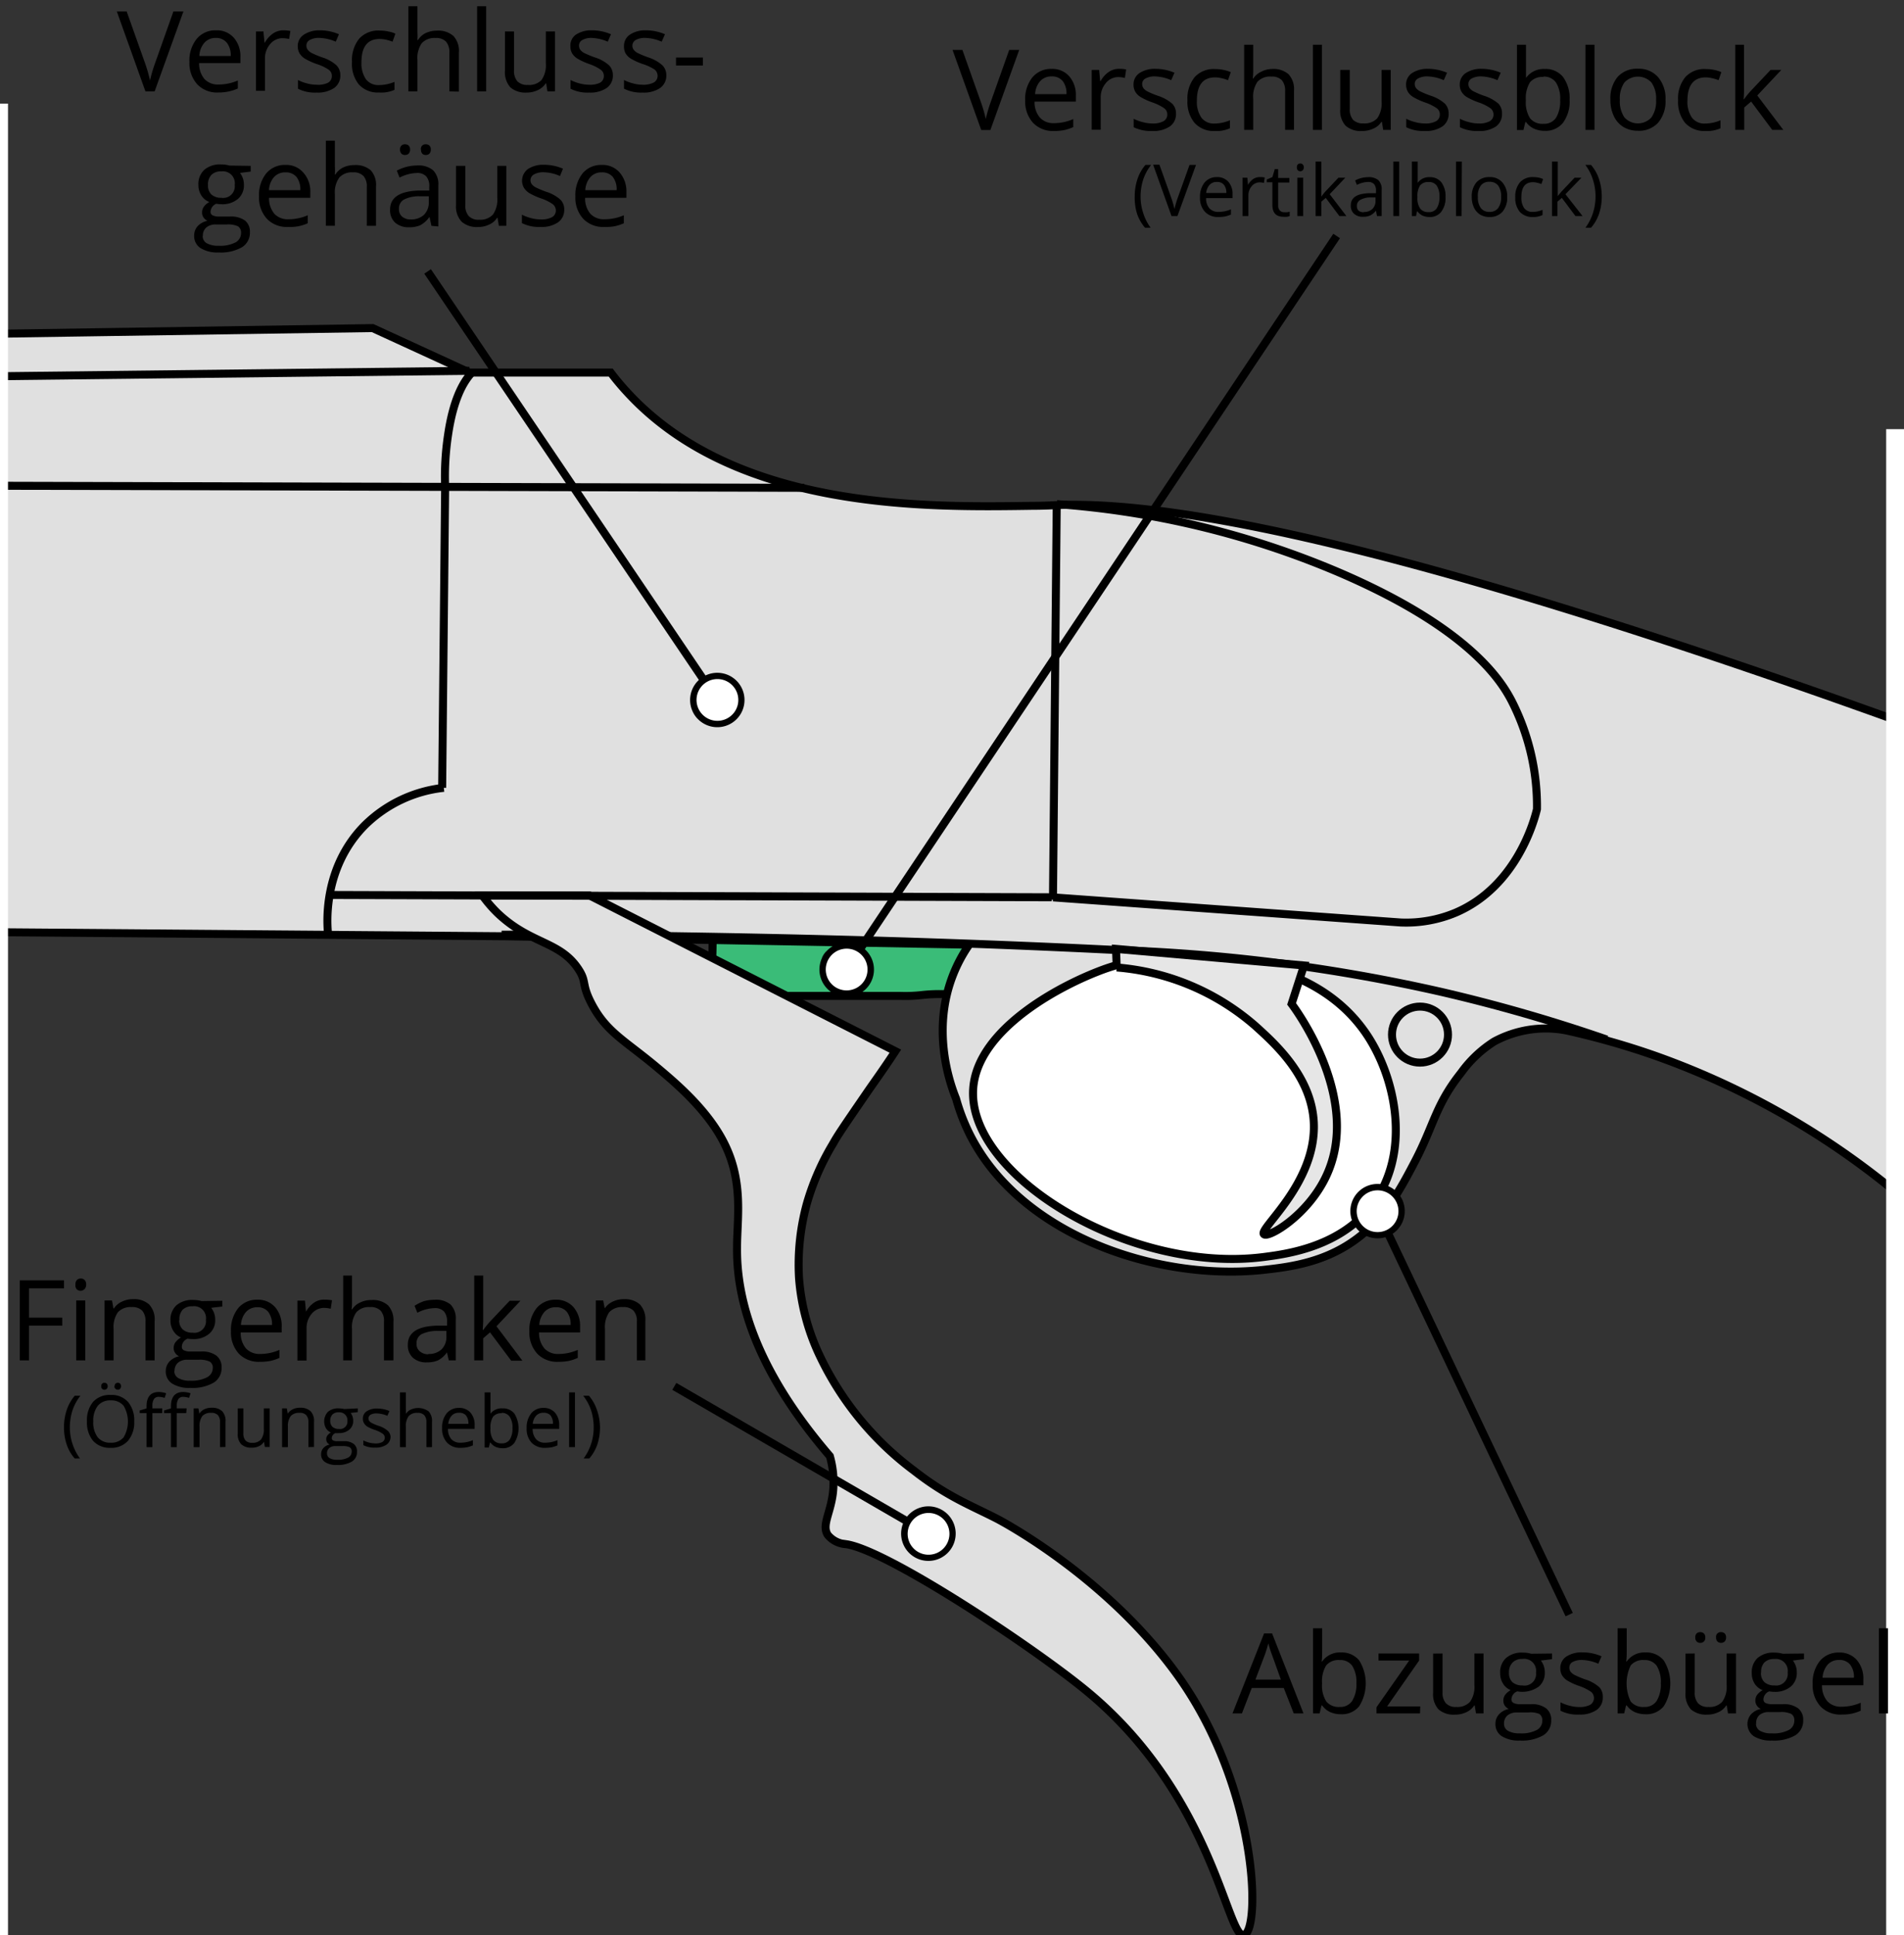 <svg xmlns="http://www.w3.org/2000/svg" viewBox="0 0 238 241.83"><rect x="0" y="0" width="238" height="241.83" fill="#333333" stroke="none"/><title>Blockverschluss_Funktionsweise_2</title><g id="base"><g id="block_offen"><path d="M128.67,83.62a2.84,2.84,0,0,0-2.83-2.84h-7.67c-1.56,0-2.83-.67-2.83-1.49s-1.28-1.49-2.84-1.49H84.33a2,2,0,0,0-2,2.7s6.83,21.2,6.75,36.69c0,2.5-.14,4.43-.14,4.43a2.65,2.65,0,0,0,2.67,2.83l20.85,0a18.63,18.63,0,0,0,2.84-.11,19.31,19.31,0,0,1,2.83-.1h7.67a2.84,2.84,0,0,0,2.83-2.84Z" style="fill:#3abc78"/><path d="M128.67,83.62a2.84,2.84,0,0,0-2.83-2.84h-7.67c-1.56,0-2.83-.67-2.83-1.49s-1.28-1.49-2.84-1.49H84.33a2,2,0,0,0-2,2.7s6.83,21.2,6.75,36.69c0,2.5-.14,4.43-.14,4.43a2.65,2.65,0,0,0,2.67,2.83l20.85,0a18.63,18.63,0,0,0,2.84-.11,19.31,19.31,0,0,1,2.83-.1h7.67a2.84,2.84,0,0,0,2.83-2.84Z" style="fill:none;stroke:#000;stroke-miterlimit:10"/><path d="M63.28,117l-83.15-.66V42l66.45-1,12.11,5.56H76.34a32.56,32.56,0,0,0,2.37,2.79c13.6,14.41,37,14.06,50.26,13.86,1.66,0,2.85-.08,3.1-.09,14.8-.59,44.89,5.06,108.85,28.3q-.24,30.28-.46,60.57a99.49,99.49,0,0,0-33.4-20,95.92,95.92,0,0,0-11.28-3.22,13.58,13.58,0,0,0-9,1.38,15,15,0,0,0-4.15,3.92c-3.18,4-3.37,6.49-5.75,11.05-1.64,3.13-3.43,6.55-6.68,9.21-4.23,3.46-9,4-12.44,4.38-13.4,1.38-30.53-4.5-36.7-17.28a24.81,24.81,0,0,1-1.55-4.13c-1-2.47-3-8.86-.36-15.52a18.38,18.38,0,0,1,2-3.73Z" style="fill:#e0e0e0;stroke:#000;stroke-miterlimit:10"/><line x1="58.68" y1="46.34" x2="-50.94" y2="47.6" style="fill:none;stroke:#000;stroke-miterlimit:10"/><line x1="100.54" y1="60.96" x2="-44.56" y2="60.59" style="fill:none;stroke:#000;stroke-miterlimit:10"/><line x1="55.64" y1="61.15" x2="55.27" y2="98.45" style="fill:none;stroke:#000;stroke-miterlimit:10"/><path d="M41,116.64c-.1-1-.74-8.17,4.64-13.55a16.6,16.6,0,0,1,9.84-4.64" style="fill:none;stroke:#000;stroke-miterlimit:10"/><path d="M55.64,60.78A34.7,34.7,0,0,1,56,54.4c.68-4.71,2-6.6,2.57-7.36.19-.24.35-.42.46-.55" style="fill:none;stroke:#000;stroke-miterlimit:10"/><line x1="132.09" y1="63.05" x2="131.62" y2="112.44" style="fill:none;stroke:#000;stroke-miterlimit:10"/><path d="M200.85,129.91a202.55,202.55,0,0,0-20.88-6,214.8,214.8,0,0,0-40-5.17c-32.12-1.61-61.51-1.89-77.27-1.94" style="fill:none;stroke:#000;stroke-miterlimit:10"/><path d="M171,129.52c3.61,5.58,5.24,14.5.75,20.76-4,5.53-10.85,6.42-13.77,6.8-16.76,2.16-37.1-10.2-36.33-21.05.53-7.57,11.27-13.12,16.6-15a30.89,30.89,0,0,1,15.1-1.23C157.44,120.49,166.06,121.93,171,129.52Z" style="fill:#fff;stroke:#000;stroke-miterlimit:10"/><path d="M158,154.24c.55.5,5.41-2.33,7.73-7.17,4.56-9.48-3.54-20.63-4.28-21.62l1.55-4.8-23.5-2.07.09,2.32a30,30,0,0,1,17.31,7.29c2.47,2.23,7,6.29,7.32,12C164.64,147.87,157.23,153.6,158,154.24Z" style="fill:#e6e6e6;stroke:#000;stroke-miterlimit:10"/><path d="M131.63,112.14l43.47,3.14a16,16,0,0,0,6.81-1.21c7.73-3.27,9.92-11.73,10.21-12.95a28.85,28.85,0,0,0-3.22-13.64c-1.28-2.4-5.27-9-21.65-16A110.14,110.14,0,0,0,132.11,63" style="fill:none;stroke:#000;stroke-miterlimit:10"/><circle cx="177.5" cy="129.29" r="3.5" style="fill:none;stroke:#000;stroke-miterlimit:10"/><path d="M124.62,189.79s13.58,7,22.65,19.66c10,14,10.33,31.68,8.24,32.36s-3.79-17.36-19.6-30.42c-6.66-5.51-25-17.68-30.15-18.42a3.2,3.2,0,0,1-2.3-1.17c-.75-1.21.33-2.64.65-5.19a11.9,11.9,0,0,0-.38-4.65c-9.64-11.22-11.67-20-11.6-26.07,0-3.76.9-8.41-1.83-13.46-2.09-3.88-5.73-7-8.12-9C78.1,130,75.8,129,73.93,125.4c-1.32-2.53-.51-2.68-1.72-4.43-2.35-3.41-6-3-10.07-6.92a17,17,0,0,1-1.84-2.15l13.39,0,38.23,19.46c-1.39,2.13-2.6,3.8-3.43,5-3.28,4.78-3.75,5.47-4.41,6.64a31.21,31.21,0,0,0-3.2,7.33,28.78,28.78,0,0,0-1,9.39,27.44,27.44,0,0,0,2.65,9.83,38.43,38.43,0,0,0,11.72,14.23C118.36,187,121.3,188.09,124.62,189.79Z" style="fill:#e0e0e0;stroke:#000;stroke-miterlimit:10"/><line x1="41.24" y1="111.84" x2="131.46" y2="112.13" style="fill:none;stroke:#000;stroke-miterlimit:10"/></g><rect x="-88.18" y="12.95" width="89.18" height="292.27" style="fill:#fff"/><rect x="235.77" y="53.63" width="89.18" height="292.27" style="fill:#fff"/></g><g id="content"><g id="Verschlussgehäuse"><g id="text"><path d="M21.68,1.42h1.25l-3.6,10H18.18l-3.58-10h1.23l2.3,6.47a17.92,17.92,0,0,1,.62,2.17,17.93,17.93,0,0,1,.65-2.21Z"/><path d="M27.3,11.56a3.42,3.42,0,0,1-2.62-1,3.91,3.91,0,0,1-1-2.81,4.3,4.3,0,0,1,.89-2.87A3,3,0,0,1,27,3.79a2.81,2.81,0,0,1,2.23.93,3.51,3.51,0,0,1,.82,2.44v.72H24.89a3,3,0,0,0,.67,2,2.28,2.28,0,0,0,1.78.68,6,6,0,0,0,2.39-.5v1a5.79,5.79,0,0,1-1.14.37A6,6,0,0,1,27.3,11.56ZM27,4.74a1.87,1.87,0,0,0-1.44.59A2.66,2.66,0,0,0,24.92,7h3.92a2.5,2.5,0,0,0-.48-1.65A1.7,1.7,0,0,0,27,4.74Z"/><path d="M35.41,3.79a4.74,4.74,0,0,1,.89.08l-.16,1a4.44,4.44,0,0,0-.82-.1,2,2,0,0,0-1.55.74,2.7,2.7,0,0,0-.65,1.84v4H32V3.93h.93l.13,1.38h.06a3.32,3.32,0,0,1,1-1.12A2.27,2.27,0,0,1,35.41,3.79Z"/><path d="M42.54,9.38A1.88,1.88,0,0,1,41.76,11a3.66,3.66,0,0,1-2.19.57,4.66,4.66,0,0,1-2.32-.48V10a5.25,5.25,0,0,0,1.15.43,4.67,4.67,0,0,0,1.2.16A2.79,2.79,0,0,0,41,10.34a.94.94,0,0,0,.48-.87.93.93,0,0,0-.38-.75A5.66,5.66,0,0,0,39.58,8a8.29,8.29,0,0,1-1.48-.68,2.07,2.07,0,0,1-.66-.66,1.77,1.77,0,0,1-.22-.88A1.67,1.67,0,0,1,38,4.32a3.5,3.5,0,0,1,2-.53,6,6,0,0,1,2.37.49l-.4.93a5.51,5.51,0,0,0-2-.47A2.36,2.36,0,0,0,38.71,5a.79.79,0,0,0-.41.7.86.86,0,0,0,.16.51,1.61,1.61,0,0,0,.49.41,12.74,12.74,0,0,0,1.32.55,4.78,4.78,0,0,1,1.8,1A1.74,1.74,0,0,1,42.54,9.38Z"/><path d="M47.38,11.56a3.18,3.18,0,0,1-2.52-1A4.07,4.07,0,0,1,44,7.72a4.25,4.25,0,0,1,.91-2.9,3.23,3.23,0,0,1,2.58-1,5,5,0,0,1,1.08.12,3.15,3.15,0,0,1,.85.27l-.35,1a5.66,5.66,0,0,0-.82-.25,4.07,4.07,0,0,0-.79-.09q-2.28,0-2.28,2.91a3.5,3.5,0,0,0,.56,2.12,1.93,1.93,0,0,0,1.65.73,5,5,0,0,0,1.92-.4v1A4.07,4.07,0,0,1,47.38,11.56Z"/><path d="M56.17,11.42V6.57a2,2,0,0,0-.41-1.36,1.68,1.68,0,0,0-1.31-.46,2.15,2.15,0,0,0-1.73.65,3.25,3.25,0,0,0-.54,2.1v3.92H51.05V.78h1.13V4a8.5,8.5,0,0,1,0,1h.07a2.34,2.34,0,0,1,.95-.86,3.18,3.18,0,0,1,1.41-.31,2.86,2.86,0,0,1,2.06.66,2.72,2.72,0,0,1,.69,2.07v4.89Z"/><path d="M60.77,11.42H59.64V.78h1.13Z"/><path d="M64.25,3.93V8.79a2,2,0,0,0,.41,1.36,1.68,1.68,0,0,0,1.31.46A2.13,2.13,0,0,0,67.69,10a3.25,3.25,0,0,0,.54-2.1V3.93h1.14v7.49h-.94l-.16-1h-.06a2.29,2.29,0,0,1-1,.85,3.21,3.21,0,0,1-1.41.3,2.86,2.86,0,0,1-2-.65,2.8,2.8,0,0,1-.68-2.08V3.93Z"/><path d="M76.61,9.38A1.88,1.88,0,0,1,75.83,11a3.66,3.66,0,0,1-2.19.57,4.66,4.66,0,0,1-2.32-.48V10a5.25,5.25,0,0,0,1.15.43,4.67,4.67,0,0,0,1.2.16A2.79,2.79,0,0,0,75,10.34a.94.94,0,0,0,.48-.87.93.93,0,0,0-.38-.75A5.66,5.66,0,0,0,73.65,8a8.29,8.29,0,0,1-1.48-.68,2.07,2.07,0,0,1-.66-.66,1.76,1.76,0,0,1-.21-.88A1.66,1.66,0,0,1,72,4.32a3.5,3.5,0,0,1,2-.53,6,6,0,0,1,2.37.49l-.4.93a5.51,5.51,0,0,0-2-.47A2.3,2.3,0,0,0,72.79,5a.77.77,0,0,0-.41.7.85.85,0,0,0,.15.51,1.61,1.61,0,0,0,.49.41,12.74,12.74,0,0,0,1.32.55,4.78,4.78,0,0,1,1.8,1A1.74,1.74,0,0,1,76.61,9.38Z"/><path d="M83.29,9.38A1.88,1.88,0,0,1,82.51,11a3.66,3.66,0,0,1-2.19.57A4.71,4.71,0,0,1,78,11.08V10a5.54,5.54,0,0,0,1.16.43,4.67,4.67,0,0,0,1.2.16,2.79,2.79,0,0,0,1.36-.28.94.94,0,0,0,.48-.87,1,1,0,0,0-.38-.75A5.66,5.66,0,0,0,80.33,8a8.47,8.47,0,0,1-1.49-.68,2.14,2.14,0,0,1-.65-.66A1.77,1.77,0,0,1,78,5.77a1.67,1.67,0,0,1,.75-1.45,3.48,3.48,0,0,1,2-.53,6,6,0,0,1,2.37.49l-.41.93a5.42,5.42,0,0,0-2-.47A2.36,2.36,0,0,0,79.46,5a.83.83,0,0,0-.25,1.21,1.49,1.49,0,0,0,.49.41A12.74,12.74,0,0,0,81,7.16a5,5,0,0,1,1.8,1A1.74,1.74,0,0,1,83.29,9.38Z"/><path d="M84.5,8.19v-1h3.36v1Z"/><path d="M31.34,20.73v.71L30,21.61a2.4,2.4,0,0,1,.34.62,2.42,2.42,0,0,1,.15.88,2.21,2.21,0,0,1-.75,1.75,3,3,0,0,1-2.07.66,3.21,3.21,0,0,1-.63-.06,1.13,1.13,0,0,0-.72,1,.48.48,0,0,0,.25.45,1.83,1.83,0,0,0,.87.15h1.33a3,3,0,0,1,1.87.51A1.79,1.79,0,0,1,31.24,29a2.13,2.13,0,0,1-1,1.9,5.36,5.36,0,0,1-2.91.65A4,4,0,0,1,25.06,31a1.77,1.77,0,0,1-.79-1.55,1.72,1.72,0,0,1,.43-1.18,2.32,2.32,0,0,1,1.23-.68,1.23,1.23,0,0,1-.48-.4,1.07,1.07,0,0,1-.19-.64,1.2,1.2,0,0,1,.22-.72,2.2,2.2,0,0,1,.69-.59,2,2,0,0,1-1-.81,2.45,2.45,0,0,1-.37-1.32,2.41,2.41,0,0,1,.74-1.89,3,3,0,0,1,2.09-.67,3.78,3.78,0,0,1,1.06.14Zm-6,8.75a1,1,0,0,0,.51.92,2.85,2.85,0,0,0,1.47.31,4.16,4.16,0,0,0,2.12-.42,1.31,1.31,0,0,0,.69-1.16.93.93,0,0,0-.38-.85,3,3,0,0,0-1.42-.23H27a1.78,1.78,0,0,0-1.2.37A1.3,1.3,0,0,0,25.36,29.48ZM26,23.13a1.52,1.52,0,0,0,.44,1.19,1.83,1.83,0,0,0,1.24.4,1.45,1.45,0,0,0,1.66-1.61,1.49,1.49,0,0,0-1.68-1.69,1.63,1.63,0,0,0-1.23.43A1.71,1.71,0,0,0,26,23.13Z"/><path d="M36,28.36a3.42,3.42,0,0,1-2.62-1,3.91,3.91,0,0,1-1-2.81,4.3,4.3,0,0,1,.89-2.87,3,3,0,0,1,2.39-1.07,2.81,2.81,0,0,1,2.23.93A3.51,3.51,0,0,1,38.79,24v.72H33.63a3,3,0,0,0,.67,2,2.28,2.28,0,0,0,1.78.68,6,6,0,0,0,2.39-.5v1a5.79,5.79,0,0,1-1.14.37A6,6,0,0,1,36,28.36Zm-.31-6.82a1.87,1.87,0,0,0-1.44.59,2.66,2.66,0,0,0-.63,1.63h3.92a2.5,2.5,0,0,0-.48-1.65A1.7,1.7,0,0,0,35.73,21.54Z"/><path d="M45.85,28.22V23.37A1.93,1.93,0,0,0,45.44,22a1.68,1.68,0,0,0-1.31-.46,2.12,2.12,0,0,0-1.72.65,3.18,3.18,0,0,0-.55,2.1v3.92H40.73V17.58h1.13V20.8a8.5,8.5,0,0,1,0,1h.07a2.34,2.34,0,0,1,.95-.86,3.18,3.18,0,0,1,1.41-.31,2.86,2.86,0,0,1,2.06.66A2.72,2.72,0,0,1,47,23.33v4.89Z"/><path d="M53.93,28.22l-.23-1.07h-.05a3.29,3.29,0,0,1-1.12,1,3.49,3.49,0,0,1-1.39.25,2.53,2.53,0,0,1-1.75-.58,2.1,2.1,0,0,1-.63-1.63q0-2.28,3.63-2.38l1.27,0v-.47a1.85,1.85,0,0,0-.38-1.3,1.54,1.54,0,0,0-1.21-.42,5,5,0,0,0-2.12.57l-.35-.86a5.65,5.65,0,0,1,1.21-.48,5.51,5.51,0,0,1,1.33-.17,2.83,2.83,0,0,1,2,.6,2.48,2.48,0,0,1,.65,1.91v5.11Zm-2.57-.8A2.29,2.29,0,0,0,53,26.84a2.17,2.17,0,0,0,.6-1.63v-.68l-1.13,0a4.09,4.09,0,0,0-2,.42,1.27,1.27,0,0,0-.6,1.16,1.18,1.18,0,0,0,.37.94A1.58,1.58,0,0,0,51.36,27.42ZM50,18.7a.67.67,0,0,1,.19-.52.64.64,0,0,1,.43-.15.72.72,0,0,1,.45.15.67.67,0,0,1,.19.52.69.69,0,0,1-.19.51.67.67,0,0,1-.45.16.6.6,0,0,1-.43-.16A.69.69,0,0,1,50,18.7Zm2.61,0a.58.58,0,0,1,.61-.67.72.72,0,0,1,.45.15.67.67,0,0,1,.18.52.69.69,0,0,1-.18.51.67.67,0,0,1-.45.16.62.62,0,0,1-.43-.16A.69.69,0,0,1,52.63,18.7Z"/><path d="M58.17,20.73v4.86A1.93,1.93,0,0,0,58.59,27a1.67,1.67,0,0,0,1.31.46,2.15,2.15,0,0,0,1.72-.65,3.27,3.27,0,0,0,.54-2.1V20.73h1.13v7.49h-.93l-.17-1h-.06a2.18,2.18,0,0,1-1,.85,3.18,3.18,0,0,1-1.41.3,2.85,2.85,0,0,1-2-.65A2.76,2.76,0,0,1,57,25.63v-4.9Z"/><path d="M70.53,26.17a1.89,1.89,0,0,1-.78,1.62,3.64,3.64,0,0,1-2.18.57,4.71,4.71,0,0,1-2.33-.48V26.83a5.54,5.54,0,0,0,1.16.43,4.59,4.59,0,0,0,1.19.16A2.8,2.8,0,0,0,69,27.14a.94.94,0,0,0,.48-.87,1,1,0,0,0-.38-.75,5.83,5.83,0,0,0-1.48-.73,8.47,8.47,0,0,1-1.49-.68,2.14,2.14,0,0,1-.65-.66A1.81,1.81,0,0,1,66,21.12a3.46,3.46,0,0,1,2-.53,6,6,0,0,1,2.37.49L70,22a5.23,5.23,0,0,0-2-.47,2.34,2.34,0,0,0-1.22.25A.83.83,0,0,0,66.46,23a1.49,1.49,0,0,0,.49.41,13.3,13.3,0,0,0,1.31.55,4.78,4.78,0,0,1,1.8,1A1.69,1.69,0,0,1,70.53,26.17Z"/><path d="M75.54,28.36a3.43,3.43,0,0,1-2.62-1,3.91,3.91,0,0,1-1-2.81,4.36,4.36,0,0,1,.89-2.87,3,3,0,0,1,2.4-1.07,2.83,2.83,0,0,1,2.23.93A3.56,3.56,0,0,1,78.3,24v.72H73.14a2.94,2.94,0,0,0,.66,2,2.29,2.29,0,0,0,1.78.68,6,6,0,0,0,2.4-.5v1a5.79,5.79,0,0,1-1.14.37A6.06,6.06,0,0,1,75.54,28.36Zm-.3-6.82a1.84,1.84,0,0,0-1.44.59,2.72,2.72,0,0,0-.64,1.63h3.92a2.5,2.5,0,0,0-.48-1.65A1.68,1.68,0,0,0,75.24,21.54Z"/></g><g id="mark"><line x1="53.45" y1="33.92" x2="89.75" y2="87.61" style="fill:none;stroke:#000;stroke-miterlimit:10"/><path d="M87.17,89.15A3,3,0,1,0,88,85,3,3,0,0,0,87.17,89.15Z" style="fill:#fff"/><path d="M86.84,89.37a3.4,3.4,0,1,1,4.73.92,3.4,3.4,0,0,1-4.73-.92C85.78,87.82,87.89,90.93,86.84,89.37Zm5-3.36a2.61,2.61,0,1,0-.7,3.62,2.6,2.6,0,0,0,.7-3.62Z"/></g></g><g id="Abzugsbügel"><g id="mark-2" data-name="mark"><line x1="196.15" y1="201.77" x2="172.12" y2="151.21" style="fill:none;stroke:#000;stroke-miterlimit:10"/><path d="M174.91,150.07a3,3,0,1,0-1.42,4A3,3,0,0,0,174.91,150.07Z" style="fill:#fff"/><path d="M175.27,149.9a3.4,3.4,0,1,1-4.54-1.62,3.41,3.41,0,0,1,4.54,1.62C176.08,151.59,174.47,148.2,175.27,149.9Zm-5.43,2.58a2.61,2.61,0,1,0,1.24-3.48,2.61,2.61,0,0,0-1.24,3.48Z"/></g><g id="text-2" data-name="text"><path d="M161.72,214.12l-1.25-3.18h-4l-1.23,3.18h-1.18l3.95-10h1l3.93,10Zm-1.61-4.23L159,206.8a13.82,13.82,0,0,1-.46-1.44c-.11.43-.25.91-.44,1.44l-1.17,3.09Z"/><path d="M167.61,206.5a2.79,2.79,0,0,1,2.29,1,5.4,5.4,0,0,1,0,5.72,2.76,2.76,0,0,1-2.29,1,3.27,3.27,0,0,1-1.34-.27,2.53,2.53,0,0,1-1-.83h-.08l-.24,1h-.82V203.48h1.14v2.59c0,.58,0,1.09-.06,1.56h.06A2.69,2.69,0,0,1,167.61,206.5Zm-.16.95a2,2,0,0,0-1.68.67,3.79,3.79,0,0,0-.51,2.25,3.7,3.7,0,0,0,.53,2.26,2,2,0,0,0,1.68.68,1.75,1.75,0,0,0,1.56-.77,3.89,3.89,0,0,0,.52-2.19,3.79,3.79,0,0,0-.52-2.18A1.81,1.81,0,0,0,167.45,207.45Z"/><path d="M177.5,214.12h-5.44v-.77l4.09-5.84h-3.84v-.88h5.08v.88l-4,5.73h4.14Z"/><path d="M180.32,206.63v4.86a1.93,1.93,0,0,0,.42,1.36,1.65,1.65,0,0,0,1.3.46,2.12,2.12,0,0,0,1.72-.65,3.25,3.25,0,0,0,.54-2.1v-3.93h1.14v7.49h-.94l-.16-1h-.06a2.29,2.29,0,0,1-1,.85,3.18,3.18,0,0,1-1.41.3,2.88,2.88,0,0,1-2.05-.65,2.8,2.8,0,0,1-.68-2.08v-4.9Z"/><path d="M194,206.63v.71l-1.39.17a2.4,2.4,0,0,1,.34.62,2.42,2.42,0,0,1,.15.88,2.2,2.2,0,0,1-.75,1.75,3.5,3.5,0,0,1-2.69.6,1.12,1.12,0,0,0-.73,1,.49.49,0,0,0,.26.45,1.75,1.75,0,0,0,.86.15h1.33a3,3,0,0,1,1.87.51,1.79,1.79,0,0,1,.65,1.49,2.13,2.13,0,0,1-1,1.9,5.36,5.36,0,0,1-2.91.65,4,4,0,0,1-2.26-.54,1.76,1.76,0,0,1-.8-1.55,1.7,1.7,0,0,1,.44-1.18,2.24,2.24,0,0,1,1.23-.68,1.26,1.26,0,0,1-.49-.4,1.07,1.07,0,0,1-.19-.64,1.2,1.2,0,0,1,.22-.72,2.33,2.33,0,0,1,.69-.59,2.06,2.06,0,0,1-.95-.81,2.44,2.44,0,0,1-.36-1.32,2.38,2.38,0,0,1,.74-1.89,3,3,0,0,1,2.09-.67,3.89,3.89,0,0,1,1.06.14Zm-6,8.75a1,1,0,0,0,.51.92,2.89,2.89,0,0,0,1.48.31,4.15,4.15,0,0,0,2.11-.42,1.31,1.31,0,0,0,.69-1.16.93.93,0,0,0-.38-.85A3,3,0,0,0,191,214h-1.36a1.79,1.79,0,0,0-1.21.37A1.33,1.33,0,0,0,188,215.38Zm.62-6.35a1.55,1.55,0,0,0,.44,1.19,1.83,1.83,0,0,0,1.24.4A1.45,1.45,0,0,0,192,209a1.49,1.49,0,0,0-1.68-1.69,1.66,1.66,0,0,0-1.23.43A1.72,1.72,0,0,0,188.62,209Z"/><path d="M200.35,212.08a1.88,1.88,0,0,1-.78,1.61,3.66,3.66,0,0,1-2.19.57,4.66,4.66,0,0,1-2.32-.48v-1.05a5.34,5.34,0,0,0,1.16.43,4.59,4.59,0,0,0,1.19.16,2.83,2.83,0,0,0,1.37-.28,1,1,0,0,0,.1-1.62,6,6,0,0,0-1.48-.73,8.13,8.13,0,0,1-1.49-.68,2.18,2.18,0,0,1-.66-.66,1.76,1.76,0,0,1-.21-.88,1.7,1.7,0,0,1,.74-1.45,3.51,3.51,0,0,1,2.05-.53,5.94,5.94,0,0,1,2.36.49l-.4.93a5.47,5.47,0,0,0-2-.47,2.43,2.43,0,0,0-1.21.25.77.77,0,0,0-.41.7.85.85,0,0,0,.15.51,1.54,1.54,0,0,0,.5.41,11.41,11.41,0,0,0,1.31.55,4.78,4.78,0,0,1,1.8,1A1.74,1.74,0,0,1,200.35,212.08Z"/><path d="M205.68,206.5a2.77,2.77,0,0,1,2.29,1,5.4,5.4,0,0,1,0,5.72,2.76,2.76,0,0,1-2.29,1,3.27,3.27,0,0,1-1.34-.27,2.53,2.53,0,0,1-1-.83h-.08l-.24,1h-.82V203.48h1.14v2.59c0,.58,0,1.09-.06,1.56h.06A2.69,2.69,0,0,1,205.68,206.5Zm-.16.95a2,2,0,0,0-1.68.67,5.19,5.19,0,0,0,0,4.51,2,2,0,0,0,1.69.68,1.75,1.75,0,0,0,1.56-.77,3.9,3.9,0,0,0,.51-2.19,3.79,3.79,0,0,0-.51-2.18A1.81,1.81,0,0,0,205.52,207.45Z"/><path d="M211.84,206.63v4.86a1.93,1.93,0,0,0,.42,1.36,1.65,1.65,0,0,0,1.3.46,2.12,2.12,0,0,0,1.72-.65,3.24,3.24,0,0,0,.55-2.1v-3.93H217v7.49H216l-.16-1h-.06a2.23,2.23,0,0,1-1,.85,3.18,3.18,0,0,1-1.41.3,2.9,2.9,0,0,1-2-.65,2.8,2.8,0,0,1-.68-2.08v-4.9Zm.07-2a.67.67,0,0,1,.18-.52.64.64,0,0,1,.43-.15.7.7,0,0,1,.45.15.64.64,0,0,1,.19.52.6.6,0,0,1-.64.67.6.6,0,0,1-.43-.16A.69.69,0,0,1,211.91,204.6Zm2.6,0a.58.58,0,0,1,.62-.67.69.69,0,0,1,.44.15.67.67,0,0,1,.19.52.69.69,0,0,1-.19.51.65.65,0,0,1-.44.16.63.63,0,0,1-.44-.16A.69.69,0,0,1,214.51,204.6Z"/><path d="M225.5,206.63v.71l-1.39.17a2.4,2.4,0,0,1,.34.62,2.42,2.42,0,0,1,.15.88,2.2,2.2,0,0,1-.75,1.75,3,3,0,0,1-2.06.66,3.06,3.06,0,0,1-.63-.06,1.12,1.12,0,0,0-.73,1,.5.5,0,0,0,.25.45,1.83,1.83,0,0,0,.87.15h1.33a3,3,0,0,1,1.87.51,1.79,1.79,0,0,1,.65,1.49,2.13,2.13,0,0,1-1,1.9,5.36,5.36,0,0,1-2.91.65,4,4,0,0,1-2.26-.54,1.86,1.86,0,0,1-.36-2.73,2.24,2.24,0,0,1,1.23-.68,1.23,1.23,0,0,1-.48-.4,1.08,1.08,0,0,1-.2-.64,1.2,1.2,0,0,1,.22-.72,2.33,2.33,0,0,1,.69-.59,2.06,2.06,0,0,1-1-.81,2.44,2.44,0,0,1-.36-1.32,2.41,2.41,0,0,1,.73-1.89,3,3,0,0,1,2.1-.67,3.89,3.89,0,0,1,1.06.14Zm-6,8.75a1,1,0,0,0,.52.92,2.81,2.81,0,0,0,1.46.31,4.16,4.16,0,0,0,2.12-.42,1.31,1.31,0,0,0,.69-1.16.93.93,0,0,0-.38-.85,3,3,0,0,0-1.41-.23h-1.36a1.79,1.79,0,0,0-1.21.37A1.33,1.33,0,0,0,219.52,215.38Zm.62-6.35a1.55,1.55,0,0,0,.44,1.19,1.83,1.83,0,0,0,1.24.4,1.45,1.45,0,0,0,1.66-1.61,1.49,1.49,0,0,0-1.68-1.69,1.66,1.66,0,0,0-1.23.43A1.72,1.72,0,0,0,220.14,209Z"/><path d="M230.2,214.26a3.42,3.42,0,0,1-2.62-1,3.91,3.91,0,0,1-1-2.81,4.36,4.36,0,0,1,.89-2.87,3,3,0,0,1,2.4-1.07,2.83,2.83,0,0,1,2.23.93,3.56,3.56,0,0,1,.82,2.44v.72h-5.17a3,3,0,0,0,.67,2,2.29,2.29,0,0,0,1.78.68,5.93,5.93,0,0,0,2.39-.5v1a5.93,5.93,0,0,1-1.13.37A6.06,6.06,0,0,1,230.2,214.26Zm-.31-6.82a1.87,1.87,0,0,0-1.44.59,2.78,2.78,0,0,0-.63,1.63h3.92a2.5,2.5,0,0,0-.48-1.65A1.68,1.68,0,0,0,229.89,207.44Z"/><path d="M236,214.12h-1.13V203.48H236Z"/></g></g><g id="Verschlussblock"><g id="text-3" data-name="text"><path d="M126.15,6.24h1.25l-3.6,10h-1.15l-3.58-10h1.23l2.29,6.46a16.81,16.81,0,0,1,.63,2.17,18.45,18.45,0,0,1,.65-2.21Z"/><path d="M131.77,16.37a3.45,3.45,0,0,1-2.62-1,3.93,3.93,0,0,1-1-2.81,4.31,4.31,0,0,1,.89-2.88,3,3,0,0,1,2.39-1.07,2.81,2.81,0,0,1,2.23.93,3.53,3.53,0,0,1,.82,2.44v.72h-5.16a2.94,2.94,0,0,0,.67,2,2.28,2.28,0,0,0,1.78.69,6,6,0,0,0,2.39-.51v1a5.86,5.86,0,0,1-1.14.38A6.74,6.74,0,0,1,131.77,16.37Zm-.31-6.82a1.87,1.87,0,0,0-1.44.59,2.66,2.66,0,0,0-.63,1.63h3.92a2.5,2.5,0,0,0-.48-1.65A1.7,1.7,0,0,0,131.46,9.55Z"/><path d="M139.88,8.6a4.74,4.74,0,0,1,.89.08l-.16,1.06a3.79,3.79,0,0,0-.82-.11,2,2,0,0,0-1.55.74,2.72,2.72,0,0,0-.65,1.84v4h-1.13V8.74h.93l.13,1.39h.06a3.27,3.27,0,0,1,1-1.13A2.27,2.27,0,0,1,139.88,8.6Z"/><path d="M147,14.19a1.87,1.87,0,0,1-.77,1.61,3.66,3.66,0,0,1-2.19.57,4.85,4.85,0,0,1-2.33-.47V14.84a5,5,0,0,0,1.16.43,4.67,4.67,0,0,0,1.2.16,2.68,2.68,0,0,0,1.36-.28.94.94,0,0,0,.48-.87.93.93,0,0,0-.38-.75,6,6,0,0,0-1.48-.73,8,8,0,0,1-1.48-.68,1.89,1.89,0,0,1-.66-.66,1.77,1.77,0,0,1-.22-.88,1.69,1.69,0,0,1,.75-1.45,3.5,3.5,0,0,1,2-.53,6.13,6.13,0,0,1,2.37.49l-.41.93a5.42,5.42,0,0,0-2-.47,2.35,2.35,0,0,0-1.22.26.77.77,0,0,0-.41.69.91.91,0,0,0,.16.52,1.59,1.59,0,0,0,.49.4,10.8,10.8,0,0,0,1.32.55,5.11,5.11,0,0,1,1.8,1A1.73,1.73,0,0,1,147,14.19Z"/><path d="M151.84,16.37a3.2,3.2,0,0,1-2.51-1,4.12,4.12,0,0,1-.9-2.84,4.25,4.25,0,0,1,.91-2.9,3.23,3.23,0,0,1,2.58-1,5,5,0,0,1,1.08.12,4.07,4.07,0,0,1,.85.27l-.35,1a4.64,4.64,0,0,0-.82-.25,3.48,3.48,0,0,0-.79-.1q-2.28,0-2.28,2.91a3.48,3.48,0,0,0,.56,2.12,1.94,1.94,0,0,0,1.65.74,5.07,5.07,0,0,0,1.92-.41v1A4.09,4.09,0,0,1,151.84,16.37Z"/><path d="M160.64,16.23V11.38a2,2,0,0,0-.41-1.36,1.72,1.72,0,0,0-1.31-.45,2.15,2.15,0,0,0-1.73.64,3.27,3.27,0,0,0-.54,2.1v3.92h-1.13V5.59h1.13V8.81a8.5,8.5,0,0,1-.05,1h.06a2.34,2.34,0,0,1,1-.85A3,3,0,0,1,159,8.62a2.86,2.86,0,0,1,2.06.65,2.73,2.73,0,0,1,.69,2.07v4.89Z"/><path d="M165.24,16.23h-1.13V5.59h1.13Z"/><path d="M168.72,8.74V13.6a2,2,0,0,0,.41,1.37,1.72,1.72,0,0,0,1.31.45,2.16,2.16,0,0,0,1.72-.64,3.27,3.27,0,0,0,.54-2.1V8.74h1.14v7.49h-.94l-.16-1h-.07a2.18,2.18,0,0,1-1,.84,3.24,3.24,0,0,1-1.41.3,2.86,2.86,0,0,1-2.05-.65,2.74,2.74,0,0,1-.68-2.08V8.74Z"/><path d="M181.08,14.19a1.88,1.88,0,0,1-.78,1.61,3.66,3.66,0,0,1-2.19.57,4.85,4.85,0,0,1-2.33-.47V14.84a5,5,0,0,0,1.16.43,4.67,4.67,0,0,0,1.2.16,2.68,2.68,0,0,0,1.36-.28.94.94,0,0,0,.48-.87.93.93,0,0,0-.38-.75,6,6,0,0,0-1.48-.73,8,8,0,0,1-1.48-.68,1.89,1.89,0,0,1-.66-.66,1.77,1.77,0,0,1-.22-.88,1.69,1.69,0,0,1,.75-1.45,3.5,3.5,0,0,1,2-.53,6.13,6.13,0,0,1,2.37.49l-.41.93a5.42,5.42,0,0,0-2-.47,2.35,2.35,0,0,0-1.22.26.77.77,0,0,0-.41.69A.91.91,0,0,0,177,11a1.59,1.59,0,0,0,.49.4,10.8,10.8,0,0,0,1.32.55,5,5,0,0,1,1.8,1A1.74,1.74,0,0,1,181.08,14.19Z"/><path d="M187.75,14.19A1.88,1.88,0,0,1,187,15.8a3.6,3.6,0,0,1-2.18.57,4.83,4.83,0,0,1-2.33-.47V14.84a5,5,0,0,0,1.16.43,4.59,4.59,0,0,0,1.19.16,2.69,2.69,0,0,0,1.37-.28.94.94,0,0,0,.48-.87,1,1,0,0,0-.38-.75,6,6,0,0,0-1.48-.73,8.47,8.47,0,0,1-1.49-.68,1.94,1.94,0,0,1-.65-.66,1.67,1.67,0,0,1-.22-.88,1.69,1.69,0,0,1,.75-1.45,3.48,3.48,0,0,1,2-.53,6.13,6.13,0,0,1,2.37.49l-.41.93a5.42,5.42,0,0,0-2-.47,2.35,2.35,0,0,0-1.22.26.77.77,0,0,0-.41.69.85.85,0,0,0,.16.52,1.48,1.48,0,0,0,.49.4,11.18,11.18,0,0,0,1.31.55,5.08,5.08,0,0,1,1.81,1A1.73,1.73,0,0,1,187.75,14.19Z"/><path d="M193.09,8.62a2.78,2.78,0,0,1,2.29,1,4.49,4.49,0,0,1,.82,2.86,4.46,4.46,0,0,1-.83,2.87,2.77,2.77,0,0,1-2.28,1,3.24,3.24,0,0,1-1.34-.27,2.62,2.62,0,0,1-1-.83h-.08l-.24,1h-.81V5.59h1.13V8.18c0,.58,0,1.1,0,1.56h0A2.7,2.7,0,0,1,193.09,8.62Zm-.17,1a2,2,0,0,0-1.67.66,3.8,3.8,0,0,0-.52,2.25,3.77,3.77,0,0,0,.53,2.26,2,2,0,0,0,1.69.68,1.76,1.76,0,0,0,1.56-.76,4,4,0,0,0,.51-2.2,3.79,3.79,0,0,0-.51-2.18A1.83,1.83,0,0,0,192.92,9.57Z"/><path d="M199.31,16.23h-1.13V5.59h1.13Z"/><path d="M208.19,12.48a4.12,4.12,0,0,1-.93,2.86,3.22,3.22,0,0,1-2.55,1,3.4,3.4,0,0,1-1.78-.47,3.12,3.12,0,0,1-1.2-1.36,4.57,4.57,0,0,1-.43-2.06,4.16,4.16,0,0,1,.92-2.86,3.24,3.24,0,0,1,2.54-1,3.17,3.17,0,0,1,2.5,1.05A4.11,4.11,0,0,1,208.19,12.48Zm-5.71,0a3.6,3.6,0,0,0,.57,2.19,2.28,2.28,0,0,0,3.38,0,3.51,3.51,0,0,0,.58-2.19,3.44,3.44,0,0,0-.58-2.17,2.31,2.31,0,0,0-3.38,0A3.5,3.5,0,0,0,202.48,12.48Z"/><path d="M213.17,16.37a3.24,3.24,0,0,1-2.52-1,4.17,4.17,0,0,1-.89-2.84,4.2,4.2,0,0,1,.91-2.9,3.23,3.23,0,0,1,2.58-1,5,5,0,0,1,1.08.12,3.77,3.77,0,0,1,.84.27l-.35,1a4.64,4.64,0,0,0-.82-.25,3.33,3.33,0,0,0-.78-.1c-1.52,0-2.29,1-2.29,2.91a3.48,3.48,0,0,0,.56,2.12,1.94,1.94,0,0,0,1.65.74,5,5,0,0,0,1.92-.41v1A4.07,4.07,0,0,1,213.17,16.37Z"/><path d="M218,12.4a14,14,0,0,1,.9-1.1l2.42-2.56h1.34l-3,3.19,3.25,4.3h-1.38l-2.64-3.54-.86.74v2.8h-1.12V5.59H218v5.64c0,.25,0,.64-.05,1.17Z"/><path d="M141.84,24.57a6.69,6.69,0,0,1,.34-2.18,5.22,5.22,0,0,1,1-1.78h.71a6.06,6.06,0,0,0-1,1.86,7,7,0,0,0-.32,2.09,6.58,6.58,0,0,0,.33,2.06,6.25,6.25,0,0,0,.93,1.84h-.7a5.27,5.27,0,0,1-1-1.75A6.76,6.76,0,0,1,141.84,24.57Z"/><path d="M148.69,20.61h.81L147.18,27h-.74l-2.3-6.42h.79l1.48,4.15a12,12,0,0,1,.4,1.4,12.06,12.06,0,0,1,.41-1.42Z"/><path d="M152.3,27.12a2.21,2.21,0,0,1-1.68-.65,2.53,2.53,0,0,1-.62-1.81,2.82,2.82,0,0,1,.57-1.85,1.94,1.94,0,0,1,1.54-.68,1.84,1.84,0,0,1,1.44.59,2.29,2.29,0,0,1,.52,1.57v.47h-3.31a1.87,1.87,0,0,0,.42,1.28,1.49,1.49,0,0,0,1.15.44,4,4,0,0,0,1.54-.32v.65a4.13,4.13,0,0,1-.73.24A4.89,4.89,0,0,1,152.3,27.12Zm-.19-4.38a1.17,1.17,0,0,0-.93.38,1.79,1.79,0,0,0-.41,1h2.52A1.6,1.6,0,0,0,153,23.1,1.07,1.07,0,0,0,152.11,22.74Z"/><path d="M157.52,22.13a2.52,2.52,0,0,1,.57.05l-.1.68a2.15,2.15,0,0,0-.53-.07,1.28,1.28,0,0,0-1,.48,1.75,1.75,0,0,0-.41,1.18V27h-.73V22.21h.6l.08.9h0a2.1,2.1,0,0,1,.64-.73A1.48,1.48,0,0,1,157.52,22.13Z"/><path d="M160.55,26.52a2.22,2.22,0,0,0,.37,0l.29-.06V27a1.17,1.17,0,0,1-.35.09,2.19,2.19,0,0,1-.42,0c-.93,0-1.39-.49-1.39-1.47V22.78h-.7v-.35l.7-.3.3-1h.42v1.11h1.4v.57h-1.4v2.84a.93.93,0,0,0,.21.66A.72.72,0,0,0,160.55,26.52Z"/><path d="M162.11,20.91a.5.5,0,0,1,.12-.37.47.47,0,0,1,.31-.11.41.41,0,0,1,.3.12.44.44,0,0,1,.13.36.48.48,0,0,1-.13.37.41.41,0,0,1-.3.12.43.43,0,0,1-.31-.12A.51.51,0,0,1,162.11,20.91ZM162.9,27h-.73V22.21h.73Z"/><path d="M165.17,24.57a6.72,6.72,0,0,1,.57-.71l1.56-1.65h.86l-1.95,2.06L168.3,27h-.88l-1.7-2.27-.55.47V27h-.72V20.19h.72v3.63c0,.16,0,.41,0,.75Z"/><path d="M172.13,27l-.14-.68h0a2.06,2.06,0,0,1-.72.61,2.12,2.12,0,0,1-.89.16,1.58,1.58,0,0,1-1.12-.37,1.33,1.33,0,0,1-.41-1.05c0-1,.78-1.48,2.33-1.53l.82,0v-.29a1.24,1.24,0,0,0-.24-.84,1,1,0,0,0-.78-.27,3.17,3.17,0,0,0-1.37.37l-.22-.56a3.32,3.32,0,0,1,.78-.3,3.1,3.1,0,0,1,.85-.11,1.83,1.83,0,0,1,1.28.38,1.6,1.6,0,0,1,.41,1.22V27Zm-1.65-.51a1.46,1.46,0,0,0,1.07-.38,1.36,1.36,0,0,0,.39-1v-.44l-.73,0A2.6,2.6,0,0,0,170,25a.82.82,0,0,0-.39.75.75.75,0,0,0,.24.6A1,1,0,0,0,170.48,26.52Z"/><path d="M174.9,27h-.73V20.19h.73Z"/><path d="M178.69,22.14a1.79,1.79,0,0,1,1.48.64,2.88,2.88,0,0,1,.52,1.84,2.82,2.82,0,0,1-.53,1.84,1.77,1.77,0,0,1-1.47.66,2.2,2.2,0,0,1-.86-.17,1.69,1.69,0,0,1-.65-.54h-.05L177,27h-.52V20.19h.73v1.66c0,.38,0,.71,0,1h0A1.73,1.73,0,0,1,178.69,22.14Zm-.1.61a1.29,1.29,0,0,0-1.08.42,2.44,2.44,0,0,0-.33,1.45,2.36,2.36,0,0,0,.34,1.45,1.3,1.3,0,0,0,1.08.44,1.13,1.13,0,0,0,1-.49,2.53,2.53,0,0,0,.33-1.41,2.41,2.41,0,0,0-.33-1.4A1.16,1.16,0,0,0,178.59,22.75Z"/><path d="M182.7,27H182V20.19h.73Z"/><path d="M188.4,24.62a2.69,2.69,0,0,1-.59,1.84,2.1,2.1,0,0,1-1.64.66,2.19,2.19,0,0,1-1.15-.3,2.1,2.1,0,0,1-.77-.87,3.07,3.07,0,0,1-.28-1.33,2.68,2.68,0,0,1,.59-1.84,2.12,2.12,0,0,1,1.64-.65,2,2,0,0,1,1.6.67A2.63,2.63,0,0,1,188.4,24.62Zm-3.67,0A2.3,2.3,0,0,0,185.1,26a1.3,1.3,0,0,0,1.09.48,1.28,1.28,0,0,0,1.08-.48,2.26,2.26,0,0,0,.37-1.41,2.25,2.25,0,0,0-.37-1.4,1.3,1.3,0,0,0-1.09-.47,1.26,1.26,0,0,0-1.08.47A2.21,2.21,0,0,0,184.73,24.62Z"/><path d="M191.6,27.12a2.11,2.11,0,0,1-1.62-.64,2.67,2.67,0,0,1-.57-1.83,2.71,2.71,0,0,1,.58-1.86,2.1,2.1,0,0,1,1.66-.66,3.33,3.33,0,0,1,.7.07,2.12,2.12,0,0,1,.54.18l-.22.62a2.74,2.74,0,0,0-.53-.16,2,2,0,0,0-.51-.07c-1,0-1.46.63-1.46,1.88a2.3,2.3,0,0,0,.35,1.36,1.28,1.28,0,0,0,1.07.47,3.09,3.09,0,0,0,1.23-.26v.65A2.6,2.6,0,0,1,191.6,27.12Z"/><path d="M194.68,24.57a8.85,8.85,0,0,1,.58-.71l1.56-1.65h.86l-2,2.06L197.82,27h-.89l-1.7-2.27-.55.47V27H194V20.19h.72v3.63q0,.24,0,.75Z"/><path d="M200.22,24.57a6.82,6.82,0,0,1-.34,2.15,5.33,5.33,0,0,1-1,1.74h-.7a6.53,6.53,0,0,0,.94-1.84,6.87,6.87,0,0,0,.32-2.06,6.71,6.71,0,0,0-.32-2.09,6.06,6.06,0,0,0-.95-1.86h.71a5.24,5.24,0,0,1,1,1.78A7.06,7.06,0,0,1,200.22,24.57Z"/></g><g id="mark-3" data-name="mark"><line x1="167.08" y1="29.49" x2="105.7" y2="121.31" style="fill:none;stroke:#000;stroke-miterlimit:10"/><path d="M103.3,119.49a3,3,0,1,0,4.17-.83A3,3,0,0,0,103.3,119.49Z" style="fill:#fff"/><path d="M103,119.27a3.41,3.41,0,1,1,.94,4.73,3.42,3.42,0,0,1-.94-4.73C104,117.71,101.92,120.83,103,119.27Zm5,3.34a2.61,2.61,0,1,0-3.62.72,2.62,2.62,0,0,0,3.62-.72Z"/></g></g><g id="Fingerhaken"><g id="text-4" data-name="text"><path d="M3.63,170H2.47v-10H8v1H3.63v3.66H7.78v1H3.63Z"/><path d="M9.43,160.52a.74.74,0,0,1,.19-.57.68.68,0,0,1,.48-.18.67.67,0,0,1,.47.18.74.74,0,0,1,.2.57.77.77,0,0,1-.2.57.69.69,0,0,1-1,0A.77.77,0,0,1,9.43,160.52ZM10.66,170H9.53v-7.49h1.13Z"/><path d="M18.19,170v-4.85a2,2,0,0,0-.41-1.36,1.72,1.72,0,0,0-1.31-.45,2.16,2.16,0,0,0-1.72.63,3.2,3.2,0,0,0-.55,2.1V170H13.07v-7.49H14l.18,1h.06a2.33,2.33,0,0,1,1-.85,3.06,3.06,0,0,1,1.4-.31,2.8,2.8,0,0,1,2,.66,2.74,2.74,0,0,1,.69,2.08V170Z"/><path d="M27.79,162.55v.72l-1.39.16a2.4,2.4,0,0,1,.5,1.5,2.17,2.17,0,0,1-.76,1.75,3,3,0,0,1-2.06.66,4.23,4.23,0,0,1-.63-.05,1.1,1.1,0,0,0-.72,1,.47.47,0,0,0,.25.45,1.83,1.83,0,0,0,.87.15h1.32a3,3,0,0,1,1.87.51,1.79,1.79,0,0,1,.66,1.49,2.14,2.14,0,0,1-1,1.9,5.32,5.32,0,0,1-2.91.65,4,4,0,0,1-2.27-.54,1.78,1.78,0,0,1-.8-1.55,1.74,1.74,0,0,1,.44-1.18,2.24,2.24,0,0,1,1.23-.68,1.15,1.15,0,0,1-.48-.4,1.06,1.06,0,0,1-.2-.64,1.22,1.22,0,0,1,.22-.71,2.33,2.33,0,0,1,.69-.6,2,2,0,0,1-.94-.81,2.33,2.33,0,0,1-.37-1.31,2.43,2.43,0,0,1,.74-1.9,3,3,0,0,1,2.09-.67,3.83,3.83,0,0,1,1.06.14Zm-6,8.75a1,1,0,0,0,.51.92,2.81,2.81,0,0,0,1.47.32,4.18,4.18,0,0,0,2.12-.43A1.32,1.32,0,0,0,26.6,171a.9.9,0,0,0-.37-.84,2.9,2.9,0,0,0-1.42-.24H23.45a1.76,1.76,0,0,0-1.2.37A1.32,1.32,0,0,0,21.82,171.3Zm.61-6.35a1.52,1.52,0,0,0,.45,1.19,1.75,1.75,0,0,0,1.23.4,1.45,1.45,0,0,0,1.66-1.61,1.49,1.49,0,0,0-1.68-1.69,1.66,1.66,0,0,0-1.23.43A1.77,1.77,0,0,0,22.43,165Z"/><path d="M32.49,170.18a3.46,3.46,0,0,1-2.62-1,3.93,3.93,0,0,1-1-2.81,4.37,4.37,0,0,1,.89-2.88,3,3,0,0,1,2.4-1.07,2.83,2.83,0,0,1,2.23.93,3.53,3.53,0,0,1,.82,2.44v.72H30.09a2.94,2.94,0,0,0,.66,2,2.32,2.32,0,0,0,1.79.69,6,6,0,0,0,2.39-.51v1a5.86,5.86,0,0,1-1.14.38A6.85,6.85,0,0,1,32.49,170.18Zm-.3-6.82a1.87,1.87,0,0,0-1.44.59,2.66,2.66,0,0,0-.63,1.63H34a2.5,2.5,0,0,0-.48-1.65A1.66,1.66,0,0,0,32.19,163.36Z"/><path d="M40.6,162.41a4.94,4.94,0,0,1,.9.08l-.16,1.06a3.79,3.79,0,0,0-.82-.11,2,2,0,0,0-1.56.74,2.7,2.7,0,0,0-.64,1.84v4H37.18v-7.49h.94l.13,1.39h0a3.29,3.29,0,0,1,1-1.13A2.21,2.21,0,0,1,40.6,162.41Z"/><path d="M48,170v-4.85a1.93,1.93,0,0,0-.42-1.36,1.7,1.7,0,0,0-1.31-.45,2.11,2.11,0,0,0-1.72.64,3.2,3.2,0,0,0-.55,2.1V170H42.9V159.4H44v3.22a6.69,6.69,0,0,1-.05,1h.07a2.25,2.25,0,0,1,1-.85,3,3,0,0,1,1.41-.31,2.85,2.85,0,0,1,2.06.65,2.73,2.73,0,0,1,.69,2.07V170Z"/><path d="M56.1,170,55.87,169h0a3.2,3.2,0,0,1-1.12,1,3.49,3.49,0,0,1-1.39.25,2.48,2.48,0,0,1-1.75-.58,2.08,2.08,0,0,1-.63-1.63c0-1.51,1.21-2.31,3.63-2.38l1.27,0v-.46a1.88,1.88,0,0,0-.38-1.31,1.54,1.54,0,0,0-1.21-.42,4.88,4.88,0,0,0-2.12.58l-.35-.87A5.24,5.24,0,0,1,53,162.6a4.93,4.93,0,0,1,1.32-.17,2.82,2.82,0,0,1,2,.59,2.49,2.49,0,0,1,.65,1.91V170Zm-2.56-.8a2.29,2.29,0,0,0,1.66-.58,2.17,2.17,0,0,0,.6-1.63v-.67l-1.13,0a4.34,4.34,0,0,0-2,.42,1.27,1.27,0,0,0-.6,1.16,1.16,1.16,0,0,0,.37.94A1.59,1.59,0,0,0,53.54,169.24Z"/><path d="M60.4,166.21a11.63,11.63,0,0,1,.89-1.1l2.42-2.56h1.35l-3,3.19,3.24,4.3H63.9l-2.65-3.54-.85.74V170H59.28V159.4H60.4V165q0,.38-.06,1.17Z"/><path d="M69.79,170.18a3.45,3.45,0,0,1-2.62-1,3.93,3.93,0,0,1-1-2.81,4.37,4.37,0,0,1,.89-2.88,3,3,0,0,1,2.4-1.07,2.83,2.83,0,0,1,2.23.93,3.58,3.58,0,0,1,.82,2.44v.72H67.38a3,3,0,0,0,.67,2,2.3,2.3,0,0,0,1.78.69,5.94,5.94,0,0,0,2.39-.51v1a6,6,0,0,1-1.13.38A6.85,6.85,0,0,1,69.79,170.18Zm-.31-6.82a1.83,1.83,0,0,0-1.43.59,2.72,2.72,0,0,0-.64,1.63h3.92a2.5,2.5,0,0,0-.48-1.65A1.68,1.68,0,0,0,69.48,163.36Z"/><path d="M79.61,170v-4.85a1.93,1.93,0,0,0-.42-1.36,1.7,1.7,0,0,0-1.31-.45,2.17,2.17,0,0,0-1.72.63,3.27,3.27,0,0,0-.54,2.1V170H74.48v-7.49h.92l.19,1h0a2.39,2.39,0,0,1,1-.85,3.09,3.09,0,0,1,1.4-.31,2.84,2.84,0,0,1,2,.66,2.78,2.78,0,0,1,.68,2.08V170Z"/><path d="M8,178.38a6.69,6.69,0,0,1,.34-2.18,5.4,5.4,0,0,1,1-1.78h.71a6.06,6.06,0,0,0-1,1.86,7,7,0,0,0-.32,2.09,6.58,6.58,0,0,0,.33,2.06,6.34,6.34,0,0,0,.94,1.83H9.34a5,5,0,0,1-1-1.74A6.49,6.49,0,0,1,8,178.38Z"/><path d="M16.78,177.62a3.55,3.55,0,0,1-.78,2.43,2.77,2.77,0,0,1-2.17.88,2.79,2.79,0,0,1-2.19-.87,3.58,3.58,0,0,1-.77-2.45,3.54,3.54,0,0,1,.77-2.43,2.79,2.79,0,0,1,2.2-.86,2.74,2.74,0,0,1,2.16.87A3.55,3.55,0,0,1,16.78,177.62Zm-5.12,0a3.05,3.05,0,0,0,.56,2,2,2,0,0,0,1.61.67,2,2,0,0,0,1.62-.67,3.88,3.88,0,0,0,0-3.95,2,2,0,0,0-1.61-.67,2,2,0,0,0-1.62.68A3,3,0,0,0,11.66,177.62Zm1-4.39a.41.41,0,0,1,.11-.33.45.45,0,0,1,.28-.1.48.48,0,0,1,.29.1.51.51,0,0,1,0,.66.44.44,0,0,1-.29.11.38.38,0,0,1-.39-.44Zm1.67,0a.42.42,0,0,1,.12-.33.43.43,0,0,1,.28-.1.48.48,0,0,1,.28.1.51.51,0,0,1,0,.66.43.43,0,0,1-.28.11.39.39,0,0,1-.28-.11A.42.42,0,0,1,14.29,173.23Z"/><path d="M20.28,176.59H19.05v4.25h-.73v-4.25h-.86v-.33l.86-.26v-.27c0-1.18.52-1.78,1.55-1.78a3.36,3.36,0,0,1,.9.16l-.19.58a2.39,2.39,0,0,0-.72-.13.7.7,0,0,0-.61.27,1.54,1.54,0,0,0-.2.88V176h1.23Zm3,0H22.1v4.25h-.73v-4.25h-.86v-.33l.86-.26v-.27c0-1.18.52-1.78,1.55-1.78a3.36,3.36,0,0,1,.9.16l-.19.58a2.39,2.39,0,0,0-.72-.13.7.7,0,0,0-.61.27,1.54,1.54,0,0,0-.2.88V176h1.23Z"/><path d="M27.5,180.84v-3.11a1.24,1.24,0,0,0-.26-.88,1.07,1.07,0,0,0-.84-.29,1.38,1.38,0,0,0-1.11.4,2.12,2.12,0,0,0-.35,1.35v2.53h-.73V176h.59l.12.66h0a1.51,1.51,0,0,1,.62-.55,2.06,2.06,0,0,1,.91-.19,1.84,1.84,0,0,1,1.31.42,1.78,1.78,0,0,1,.43,1.34v3.14Z"/><path d="M30.42,176v3.13a1.27,1.27,0,0,0,.27.88,1.09,1.09,0,0,0,.84.29,1.35,1.35,0,0,0,1.1-.42,2.07,2.07,0,0,0,.35-1.34V176h.73v4.82h-.6l-.11-.65h0a1.44,1.44,0,0,1-.62.55,2,2,0,0,1-.91.19,1.82,1.82,0,0,1-1.31-.42,1.77,1.77,0,0,1-.44-1.33V176Z"/><path d="M38.55,180.84v-3.11a1.24,1.24,0,0,0-.27-.88,1,1,0,0,0-.83-.29,1.38,1.38,0,0,0-1.11.4,2.06,2.06,0,0,0-.35,1.35v2.53h-.73V176h.59l.12.66h0a1.54,1.54,0,0,1,.63-.55,2,2,0,0,1,.9-.19,1.82,1.82,0,0,1,1.31.42,1.75,1.75,0,0,1,.44,1.34v3.14Z"/><path d="M44.72,176v.47l-.89.1a1.5,1.5,0,0,1,.22.4,1.69,1.69,0,0,1,.1.56,1.39,1.39,0,0,1-.49,1.13,1.94,1.94,0,0,1-1.32.43,2.59,2.59,0,0,1-.41,0,.71.71,0,0,0-.46.62.31.31,0,0,0,.16.29,1.09,1.09,0,0,0,.56.1H43a1.9,1.9,0,0,1,1.2.33,1.13,1.13,0,0,1,.42,1,1.36,1.36,0,0,1-.64,1.22,3.43,3.43,0,0,1-1.87.42,2.52,2.52,0,0,1-1.46-.35,1.12,1.12,0,0,1-.51-1,1.1,1.1,0,0,1,.28-.76,1.43,1.43,0,0,1,.79-.44.7.7,0,0,1-.31-.26.68.68,0,0,1-.12-.4.77.77,0,0,1,.14-.47,1.42,1.42,0,0,1,.44-.38,1.33,1.33,0,0,1-.61-.52,1.75,1.75,0,0,1,.24-2.06,1.94,1.94,0,0,1,1.35-.43,2.88,2.88,0,0,1,.68.08Zm-3.84,5.63a.64.64,0,0,0,.33.59,1.79,1.79,0,0,0,.95.2,2.69,2.69,0,0,0,1.36-.27.84.84,0,0,0,.44-.74.59.59,0,0,0-.24-.55,1.94,1.94,0,0,0-.91-.15h-.88a1.13,1.13,0,0,0-.77.24A.83.83,0,0,0,40.88,181.65Zm.4-4.08a1,1,0,0,0,.28.76,1.17,1.17,0,0,0,.8.26.93.93,0,0,0,1.07-1,1,1,0,0,0-1.09-1.08,1.06,1.06,0,0,0-.79.28A1.11,1.11,0,0,0,41.28,177.57Z"/><path d="M48.82,179.53a1.2,1.2,0,0,1-.5,1,2.34,2.34,0,0,1-1.41.37,3,3,0,0,1-1.49-.3V180a3.65,3.65,0,0,0,.74.28,3.54,3.54,0,0,0,.77.1,1.67,1.67,0,0,0,.88-.19.62.62,0,0,0,.06-1,3.81,3.81,0,0,0-.95-.48,5.13,5.13,0,0,1-1-.43,1.31,1.31,0,0,1-.42-.43,1.08,1.08,0,0,1-.14-.56,1.06,1.06,0,0,1,.48-.93,2.23,2.23,0,0,1,1.32-.34,3.9,3.9,0,0,1,1.52.31l-.26.6a3.5,3.5,0,0,0-1.32-.3,1.51,1.51,0,0,0-.78.16.55.55,0,0,0-.16.78.88.88,0,0,0,.32.26,6.06,6.06,0,0,0,.84.35,3.21,3.21,0,0,1,1.16.63A1.12,1.12,0,0,1,48.82,179.53Z"/><path d="M53.3,180.84v-3.11a1.24,1.24,0,0,0-.27-.88,1.07,1.07,0,0,0-.84-.29,1.38,1.38,0,0,0-1.11.41,2.1,2.1,0,0,0-.35,1.35v2.52H50V174h.73v2.07a5.22,5.22,0,0,1,0,.62h0a1.49,1.49,0,0,1,.62-.54,2.24,2.24,0,0,1,2.23.22A1.77,1.77,0,0,1,54,177.7v3.14Z"/><path d="M57.56,180.93a2.21,2.21,0,0,1-1.68-.65,2.55,2.55,0,0,1-.62-1.81,2.82,2.82,0,0,1,.57-1.85,1.94,1.94,0,0,1,1.54-.68,1.84,1.84,0,0,1,1.44.59,2.29,2.29,0,0,1,.52,1.57v.46H56a1.88,1.88,0,0,0,.42,1.29,1.49,1.49,0,0,0,1.15.44,4,4,0,0,0,1.54-.32v.65a4.13,4.13,0,0,1-.73.24A4.89,4.89,0,0,1,57.56,180.93Zm-.19-4.38a1.17,1.17,0,0,0-.93.38,1.79,1.79,0,0,0-.41,1h2.52a1.6,1.6,0,0,0-.31-1.06A1.07,1.07,0,0,0,57.37,176.55Z"/><path d="M62.82,176a1.79,1.79,0,0,1,1.47.64,3.46,3.46,0,0,1,0,3.68,1.77,1.77,0,0,1-1.47.66,2.2,2.2,0,0,1-.86-.17,1.62,1.62,0,0,1-.65-.54h-.06l-.15.62h-.52V174h.73v1.66c0,.38,0,.71,0,1h0A1.73,1.73,0,0,1,62.82,176Zm-.11.61a1.28,1.28,0,0,0-1.07.42,2.44,2.44,0,0,0-.33,1.45,2.36,2.36,0,0,0,.34,1.45,1.27,1.27,0,0,0,1.08.44,1.13,1.13,0,0,0,1-.49,2.53,2.53,0,0,0,.33-1.41,2.41,2.41,0,0,0-.33-1.4A1.16,1.16,0,0,0,62.71,176.56Z"/><path d="M68.13,180.93a2.24,2.24,0,0,1-1.69-.65,2.54,2.54,0,0,1-.61-1.81,2.82,2.82,0,0,1,.57-1.85,1.91,1.91,0,0,1,1.54-.68,1.83,1.83,0,0,1,1.43.59,2.29,2.29,0,0,1,.53,1.57v.46H66.58a1.93,1.93,0,0,0,.43,1.29,1.45,1.45,0,0,0,1.14.44,4,4,0,0,0,1.54-.32v.65a4.13,4.13,0,0,1-.73.24A4.86,4.86,0,0,1,68.13,180.93Zm-.2-4.38a1.17,1.17,0,0,0-.93.38,1.72,1.72,0,0,0-.4,1h2.52a1.65,1.65,0,0,0-.31-1.06A1.1,1.1,0,0,0,67.93,176.55Z"/><path d="M71.87,180.84h-.73V174h.73Z"/><path d="M75,178.38a6.82,6.82,0,0,1-.34,2.15,5.33,5.33,0,0,1-1,1.73h-.71a6.34,6.34,0,0,0,.94-1.83,6.57,6.57,0,0,0,.32-2.06,7,7,0,0,0-.31-2.09,6.09,6.09,0,0,0-1-1.86h.72a5.4,5.4,0,0,1,1,1.78A6.77,6.77,0,0,1,75,178.38Z"/></g><g id="mark-4" data-name="mark"><line x1="84.29" y1="173.25" x2="116.2" y2="191.74" style="fill:none;stroke:#000;stroke-miterlimit:10"/><path d="M114.54,194.26a3,3,0,1,0-1.09-4.11A3,3,0,0,0,114.54,194.26Z" style="fill:#fff"/><path d="M114.34,194.6a3.41,3.41,0,1,1,4.66-1.24,3.41,3.41,0,0,1-4.66,1.24Zm3-5.2a2.61,2.61,0,1,0,1,3.56,2.6,2.6,0,0,0-1-3.56Z"/></g></g></g></svg>